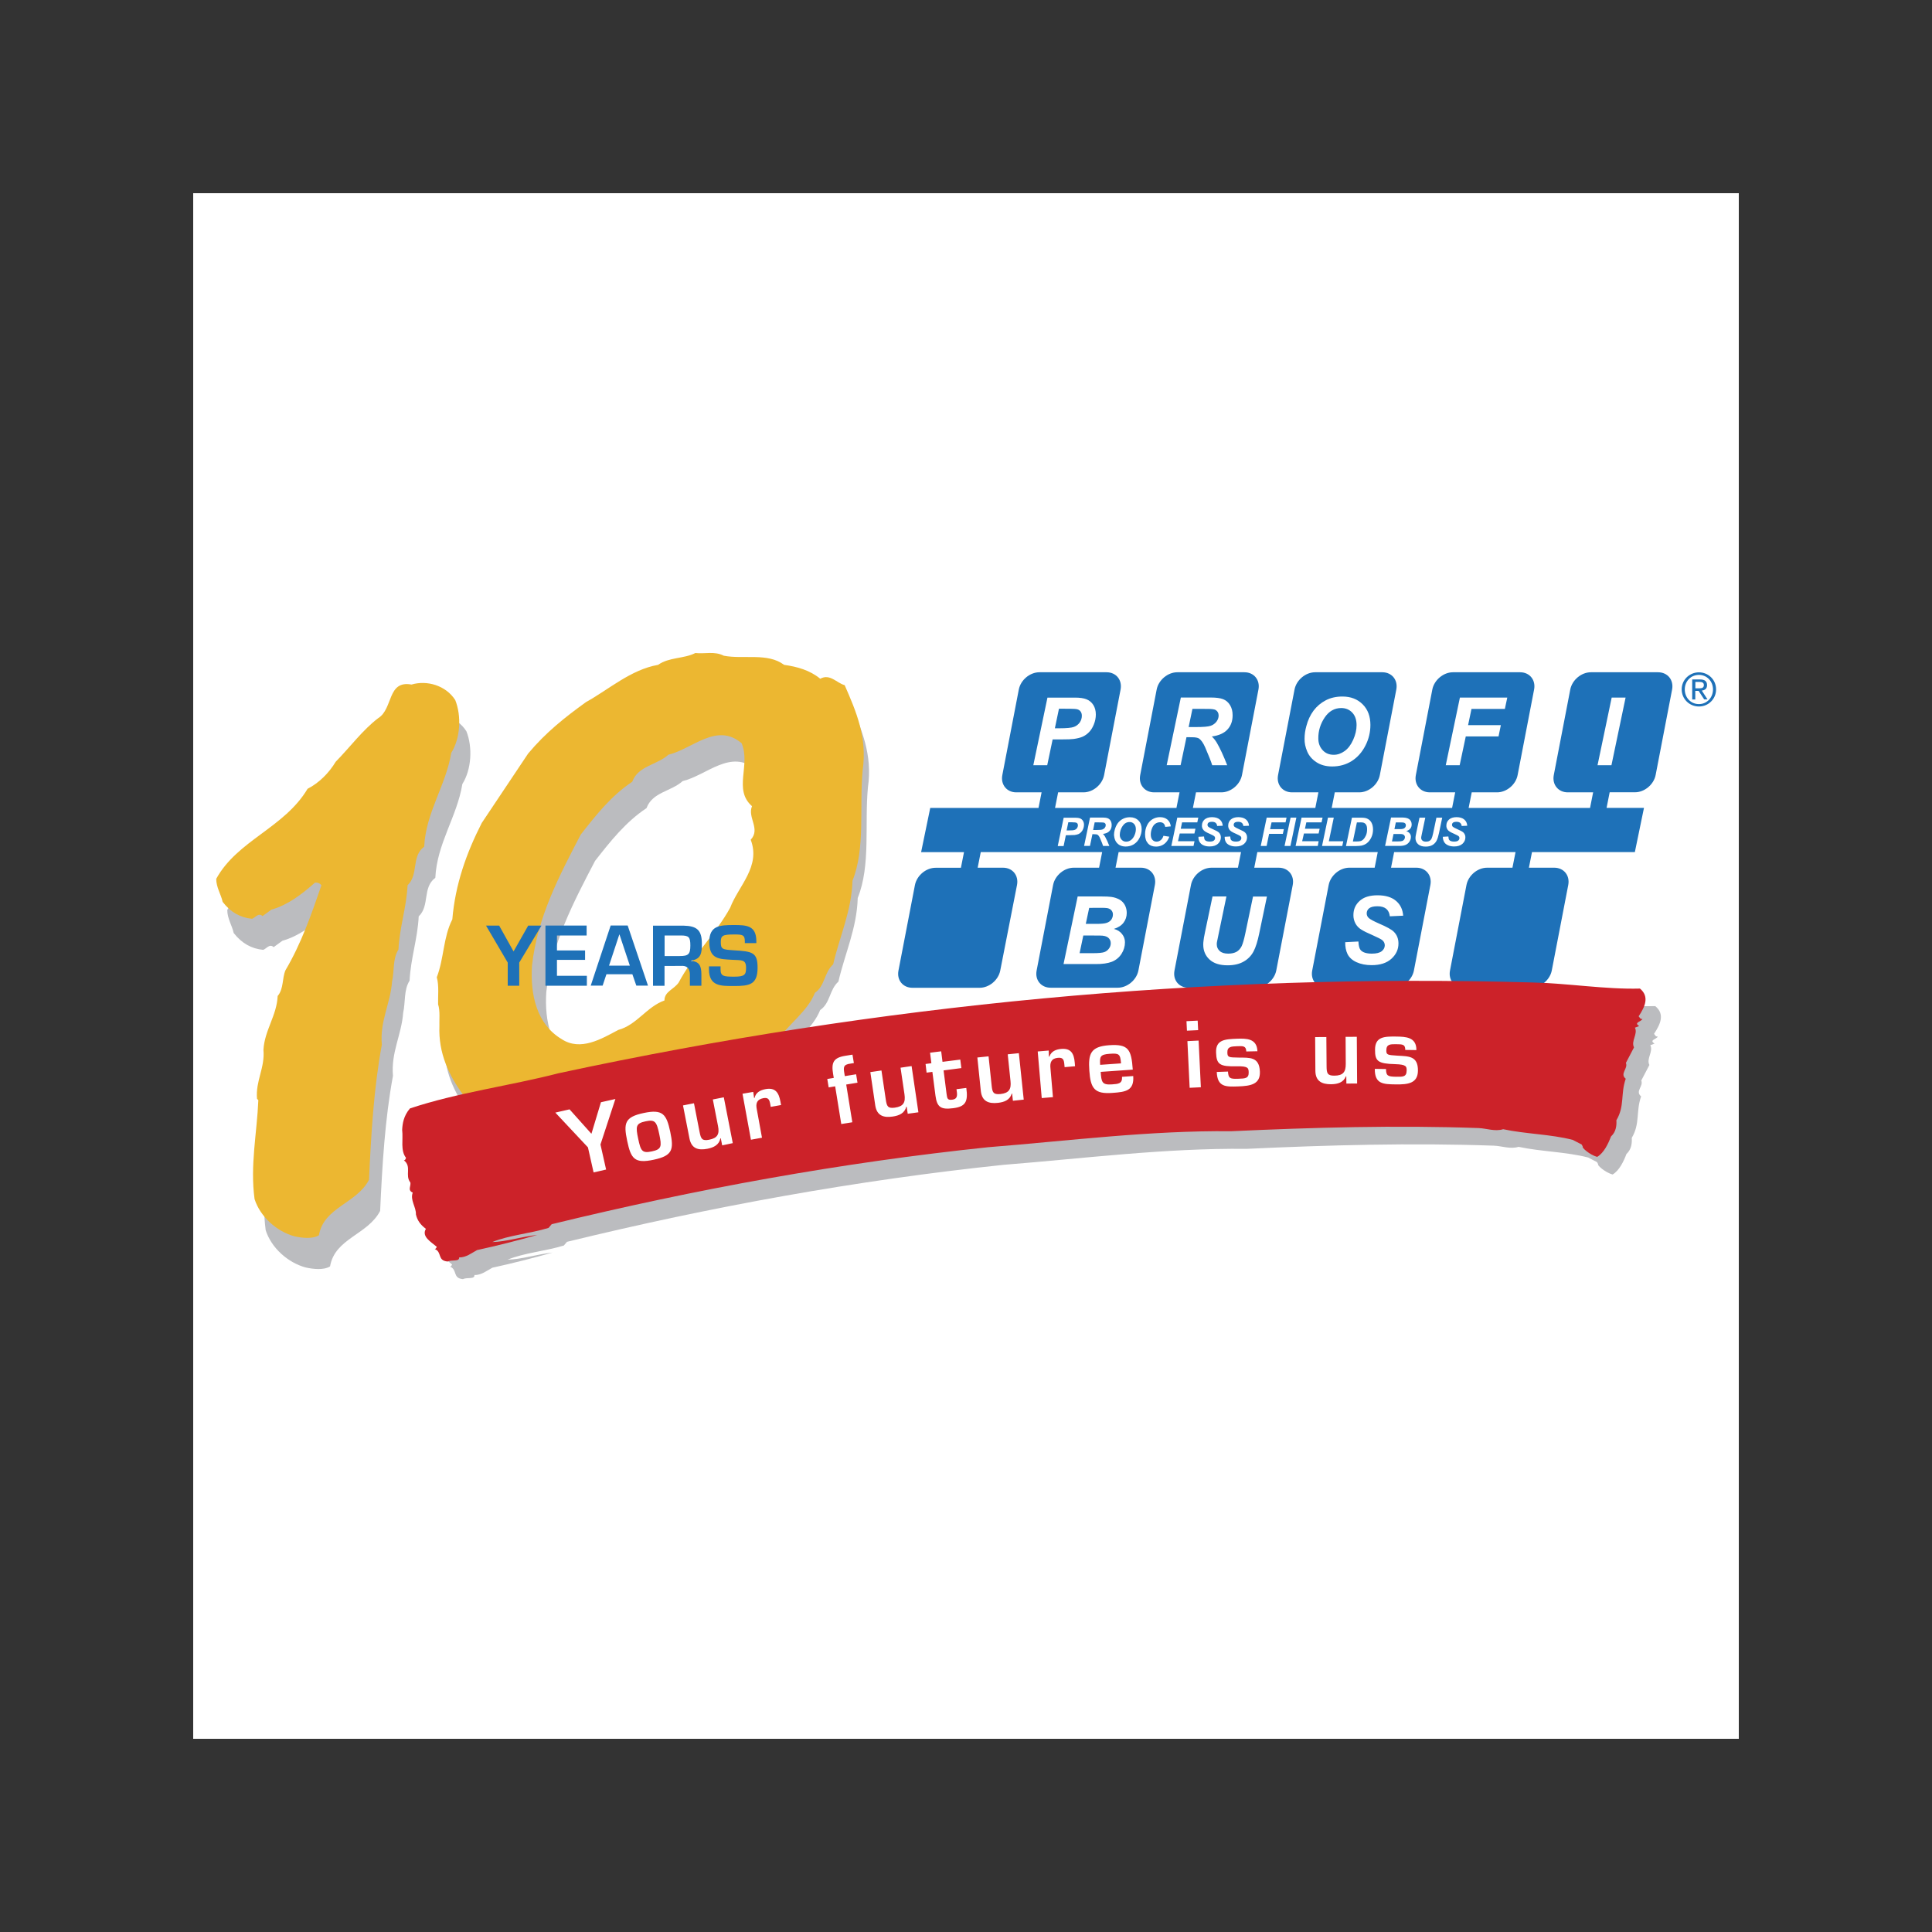 <?xml version="1.0" encoding="utf-8"?>
<!-- Generator: Adobe Illustrator 19.0.0, SVG Export Plug-In . SVG Version: 6.00 Build 0)  -->
<svg version="1.1" id="图层_1" xmlns="http://www.w3.org/2000/svg" xmlns:xlink="http://www.w3.org/1999/xlink" x="0px" y="0px"
	 width="2500px" height="2500px" viewBox="1100 -1100 2500 2500" style="enable-background:new 1100 -1100 2500 2500;"
	 xml:space="preserve">
<rect x="1100" y="-1100" width="2500" height="2500" fill="#333333" stroke="none"/>
<style type="text/css">
	.st0{fill:#FFFFFF;}
	.st1{fill:#1E71B8;}
	.st2{fill:#BBBCBF;}
	.st3{fill:#ECB731;}
	.st4{fill:#CC2229;}
</style>
<g>
	<path class="st0" d="M1350-850h2000v2000H1350V-850z"/>
	<path class="st1" d="M3245.5-230.1h-86.9c-12.4,0-24.3,10-26.7,22.4l-21.3,110.6c-2.4,12.3,5.7,22.4,18.1,22.4h32.8l-4,20.2h-157.1
		l4-20.2h32.8c12.3,0,24.3-10,26.6-22.4l21.3-110.6c2.4-12.3-5.7-22.4-18.1-22.4h-86.9c-12.3,0-24.3,10-26.7,22.4l-21.3,110.6
		c-2.4,12.3,5.7,22.4,18.1,22.4h32.8l-4,20.2h-155.8l4-20.2h31.6c12.4,0,24.3-10,26.7-22.4l21.3-110.6c2.4-12.3-5.7-22.4-18.1-22.4
		h-86.9c-12.4,0-24.3,10-26.7,22.4l-21.3,110.6c-2.4,12.3,5.7,22.4,18.1,22.4h34.1l-4,20.2h-158.4l4-20.2h32.8
		c12.3,0,24.3-10,26.7-22.4l21.3-110.6c2.4-12.3-5.7-22.4-18.1-22.4h-86.9c-12.3,0-24.3,10-26.7,22.4l-21.3,110.6
		c-2.4,12.3,5.7,22.4,18.1,22.4h32.8l-4,20.2h-157.1l4-20.2h32.8c12.4,0,24.3-10,26.7-22.4l21.3-110.6c2.4-12.3-5.7-22.4-18.1-22.4
		h-86.9c-12.4,0-24.3,10-26.7,22.4l-21.3,110.6c-2.4,12.3,5.7,22.4,18,22.4h32.8l-4,20.2h-140.1l-11.8,57.2h55.5l-4,20.2h-32.8
		c-12.3,0-24.3,10-26.7,22.4l-21.3,110.6c-2.4,12.3,5.7,22.3,18.1,22.3h86.9c12.4,0,24.3-10,26.7-22.3L2416,45.2
		c2.4-12.3-5.7-22.4-18.1-22.4h-32.8l4-20.2h157.1l-4,20.2h-32.8c-12.3,0-24.3,10-26.7,22.4l-21.3,110.6
		c-2.4,12.3,5.7,22.3,18.1,22.3h86.9c12.3,0,24.3-10,26.7-22.3l21.3-110.6c2.4-12.3-5.7-22.4-18.1-22.4h-32.8l4-20.2h158.4l-4,20.2
		h-34.1c-12.4,0-24.3,10-26.7,22.4l-21.3,110.6c-2.4,12.3,5.7,22.3,18.1,22.3h86.9c12.3,0,24.3-10,26.7-22.3l21.3-110.6
		c2.4-12.3-5.7-22.4-18.1-22.4H2723l4-20.2h155.8l-4,20.2H2846c-12.3,0-24.3,10-26.7,22.4L2798,155.8c-2.4,12.3,5.7,22.3,18.1,22.3
		h86.9c12.3,0,24.3-10,26.6-22.3l21.3-110.6c2.4-12.3-5.7-22.4-18.1-22.4H2900l4-20.2h157.1l-4,20.2h-32.8
		c-12.4,0-24.3,10-26.7,22.4l-21.3,110.6c-2.4,12.3,5.7,22.3,18.1,22.3h86.9c12.3,0,24.3-10,26.7-22.3l21.3-110.6
		c2.4-12.3-5.7-22.4-18.1-22.4h-32.8l4-20.2h133.1l11.8-57.2h-48.4l4-20.2h32.8c12.3,0,24.3-10,26.7-22.4l21.3-110.6
		C3266-220.1,3257.9-230.1,3245.5-230.1L3245.5-230.1z"/>
	<path class="st0" d="M2487.9-35.9c2.4,0,4,0.1,4.7,0.4c0.7,0.3,1.3,0.7,1.6,1.2c0.4,0.6,0.6,1.4,0.6,2.2c0,2.7-1.7,5.2-4.3,6
		c-1.3,0.5-4,0.7-8,0.7h-2.3l2.2-10.6H2487.9z M2483.9-19.3c3.2,0,5.5-0.1,6.7-0.2c2-0.3,3.7-0.7,4.9-1.2c1.2-0.5,2.3-1.3,3.4-2.4
		c1.2-1.2,2.1-2.6,2.7-4.2c0.7-1.7,1.1-3.6,1.1-5.4c0-1.8-0.4-3.6-1.4-5.2c-0.9-1.4-2.1-2.5-3.7-3.1c-1.5-0.6-3.7-0.9-6.3-0.9h-14.9
		l-7.7,36.7h7.6l2.9-14L2483.9-19.3L2483.9-19.3z M2524.9-35.8c2.2,0,3.7,0.2,4.3,0.6c1.1,0.6,1.7,1.8,1.6,3c0,1.2-0.4,2.3-1.1,3.2
		c-0.8,1.1-1.9,1.9-3.1,2.3c-1.3,0.5-4,0.7-8.1,0.7h-4l2-9.9L2524.9-35.8L2524.9-35.8z M2516.5-20.5c1.8,0,3,0.2,3.8,0.7
		c1.2,0.8,2.3,2.4,3.3,4.8c1.9,4.4,3.2,7.6,3.8,9.7h8.1c-1.6-4.2-3.5-8.3-5.6-12.2c-0.7-1.3-1.7-2.4-2.7-3.4
		c3.8-0.5,6.6-1.7,8.5-3.8c1.9-2,2.8-4.6,2.8-7.7c0-2.2-0.5-4-1.4-5.6c-0.9-1.5-2.2-2.6-3.8-3.2c-1.6-0.6-3.7-0.9-6.5-0.9h-16.3
		l-7.7,36.7h7.6l3.2-15.2L2516.5-20.5L2516.5-20.5L2516.5-20.5z M2552.6-31.1c2.3-3.4,5.3-5.2,9-5.2c2.2-0.1,4.4,0.8,5.9,2.5
		c1.5,1.6,2.3,3.9,2.3,6.8c0,2.6-0.6,5.2-1.8,8c-1.2,2.7-2.8,4.8-4.7,6.1c-1.7,1.3-3.8,2-5.9,2c-2.3,0.1-4.5-0.8-6.1-2.6
		c-1.5-1.7-2.4-4-2.3-6.3C2549.1-23.9,2550.3-27.7,2552.6-31.1L2552.6-31.1z M2543.1-12.7c1,2.3,2.6,4.2,4.9,5.8
		c2.3,1.5,5.2,2.3,8.6,2.3c3.9,0,7.5-1,10.6-2.9c3.1-2,5.6-4.7,7.4-8.4s2.7-7.4,2.7-11.2c0-4.7-1.4-8.4-4.2-11.2
		c-2.8-2.8-6.5-4.2-11-4.2c-3.4,0-6.4,0.7-9.1,2.1c-2.7,1.4-4.8,3.2-6.6,5.6c-1.7,2.4-3,5.2-3.9,8.4c-0.6,2.2-1,4.5-1,6.9
		C2541.7-17.3,2542.1-15,2543.1-12.7L2543.1-12.7z M2605.5-18.5l7.6,1.2c-1.5,4.1-3.7,7.3-6.7,9.5c-3,2.2-6.7,3.3-10.4,3.3
		c-4.5,0-8-1.3-10.5-4.1s-3.8-6.6-3.8-11.8c0-4.2,0.8-8,2.5-11.5c3-6.6,9.6-10.8,16.9-10.7c4,0,7.2,1.1,9.6,3.2s3.9,5,4.3,8.7
		l-7.2,0.7c-0.4-2.1-1.2-3.7-2.3-4.6c-1.3-1-2.9-1.5-4.6-1.4c-2.1,0-4.2,0.7-5.9,1.9c-1.8,1.3-3.3,3.2-4.3,5.9
		c-1.1,2.7-1.6,5.4-1.6,8.1c0,2.9,0.7,5.2,2.1,6.8c1.4,1.6,3.2,2.4,5.3,2.4c2,0,3.7-0.6,5.4-1.9S2604.7-16,2605.5-18.5L2605.5-18.5z
		 M2644.4-5.3h-28.7l7.7-36.7h27.2l-1.3,6.1h-19.7l-1.7,8.3h19l-1.3,6.1h-19l-2.3,10h21.4L2644.4-5.3L2644.4-5.3z M2650.8-17.2
		l7.2-0.4c0.1,2.3,0.5,3.8,1.2,4.6c1.1,1.3,3.1,2,6.1,2c2.5,0,4.3-0.4,5.4-1.3c1-0.8,1.6-1.9,1.6-3.2c0-1.1-0.5-2.1-1.4-2.7
		c-0.6-0.5-2.4-1.4-5.2-2.7c-2.9-1.2-4.9-2.3-6.2-3.1c-1.3-0.8-2.3-1.9-3.1-3.2c-0.8-1.4-1.2-3-1.1-4.6c0-3.1,1.1-5.6,3.3-7.7
		c2.3-2,5.5-3.1,9.7-3.1c4.3,0,7.6,1,10,3c2.4,2,3.7,4.7,3.9,8.1l-7.2,0.3c-0.1-1.5-0.8-3-1.9-4c-1.1-0.9-2.7-1.4-4.8-1.4
		c-2.1,0-3.6,0.4-4.5,1.1c-0.9,0.7-1.3,1.7-1.3,2.8c0,1.1,0.4,1.9,1.2,2.6c0.8,0.7,2.6,1.7,5.4,2.9c4.2,1.8,6.9,3.3,8.1,4.4
		c1.7,1.7,2.6,3.8,2.6,6.4c0,3.2-1.3,6-3.8,8.3c-2.6,2.3-6.1,3.4-10.7,3.4c-3.2,0-5.9-0.5-8.2-1.6c-2.1-0.9-3.8-2.4-4.9-4.4
		C2651.1-12.7,2650.7-14.9,2650.8-17.2L2650.8-17.2z M2684.7-17.2l7.2-0.4c0.1,2.3,0.5,3.8,1.2,4.6c1.1,1.3,3.1,2,6.1,2
		c2.5,0,4.3-0.4,5.4-1.3c1-0.7,1.7-1.9,1.7-3.2c0-1.1-0.5-2.1-1.4-2.7c-0.6-0.5-2.4-1.4-5.2-2.7c-2.9-1.2-4.9-2.3-6.2-3.1
		c-1.3-0.8-2.4-1.9-3.1-3.2c-0.8-1.4-1.2-3-1.1-4.6c0-3.1,1.1-5.6,3.3-7.7c2.3-2,5.5-3.1,9.7-3.1c4.3,0,7.6,1,10,3
		c2.4,2,3.7,4.7,3.9,8.1l-7.3,0.3c-0.1-1.5-0.8-3-1.9-4c-1.1-0.9-2.7-1.4-4.8-1.4c-2.1,0-3.6,0.4-4.5,1.1c-0.9,0.7-1.3,1.7-1.3,2.8
		c0,1.1,0.4,1.9,1.2,2.6c0.8,0.7,2.6,1.7,5.4,2.9c4.2,1.8,6.9,3.3,8.1,4.4c1.7,1.7,2.6,3.8,2.6,6.4c0,3.2-1.3,6-3.8,8.3
		c-2.6,2.3-6.1,3.4-10.7,3.4c-3.2,0-5.9-0.5-8.2-1.6s-4-2.5-4.9-4.4C2685.1-12.5,2684.7-14.7,2684.7-17.2L2684.7-17.2z M2739-5.3
		h-7.6l7.7-36.7h25.7l-1.3,6.1h-18.1l-1.9,8.8h17.8l-1.3,6.1h-17.8L2739-5.3L2739-5.3z M2769.8-5.3h-7.6L2770-42h7.5L2769.8-5.3
		L2769.8-5.3z M2805.2-5.3h-28.7l7.7-36.7h27.2l-1.3,6.1h-19.7l-1.8,8.3h19l-1.3,6.1h-19l-2.3,10h21.3L2805.2-5.3L2805.2-5.3z
		 M2836.9-5.3h-26.2l7.7-36.7h7.5l-6.4,30.6h18.7L2836.9-5.3z M2860-35.9c2.2,0,3.8,0.2,4.6,0.5c1.3,0.5,2.4,1.4,3.1,2.6
		c0.9,1.3,1.3,3.3,1.3,5.9c0,3.1-0.5,5.7-1.5,8c-0.9,2-2.1,3.9-3.7,5.4c-1,0.9-2.1,1.6-3.4,1.9c-1.2,0.3-3.2,0.5-6,0.5h-3.8
		l5.2-24.7H2860L2860-35.9z M2861.9-5.8c2.8-0.7,5-1.7,6.8-3.1c2.3-1.8,4.2-4.2,5.7-7.3c1.5-3.1,2.3-6.6,2.3-10.5
		c0-1.8-0.2-3.5-0.6-5.1c-0.3-1.4-0.9-2.8-1.6-4.1c-0.7-1.2-1.6-2.2-2.5-3s-2.1-1.5-3.3-2c-1.3-0.5-2.7-0.8-4.1-0.9
		c-1.8-0.1-3.5-0.2-5.3-0.1h-9.9l-7.7,36.7h12.9C2857.9-5.3,2860.3-5.5,2861.9-5.8z M2912.1-35.8c2.1,0,3.4,0.1,4,0.2
		c1,0.2,1.8,0.6,2.3,1.2c0.5,0.6,0.8,1.4,0.8,2.3c0,2.1-1.4,3.9-3.4,4.5c-1.1,0.4-3,0.5-5.6,0.5h-5.8l1.8-8.7L2912.1-35.8
		L2912.1-35.8L2912.1-35.8z M2918.6-6.6c2.2-0.9,3.9-2.3,5.2-4.3c1.3-2,1.9-4.1,1.9-6.3c0-1.6-0.5-3.2-1.6-4.5
		c-1.1-1.4-2.7-2.3-4.4-2.8c2.4-0.8,4.1-1.9,5.3-3.4s1.7-3.3,1.7-5.3c0-1.5-0.3-2.9-1-4.2c-0.7-1.3-1.6-2.3-2.9-3
		c-1.3-0.8-2.8-1.2-4.6-1.5c-1.9-0.2-3.8-0.3-5.7-0.2H2900l-7.7,36.7h17.3C2913.4-5.3,2916.4-5.7,2918.6-6.6L2918.6-6.6z
		 M2912.1-20.8c2.1,0,3.6,0.4,4.5,1.2c0.9,0.7,1.4,1.9,1.4,3c-0.1,2.2-1.4,4-3.4,4.8c-1,0.4-3.1,0.6-6.1,0.6h-7.3l2-9.6L2912.1-20.8
		L2912.1-20.8z M2932.7-22.6l4.1-19.3h7.5l-4.2,19.9l-1,4.9c-0.1,0.4-0.1,0.8-0.1,1.2c0,1.5,0.5,2.6,1.6,3.6c1,0.9,2.6,1.4,4.6,1.4
		c1.8,0,3.3-0.3,4.5-1c1.2-0.7,2.2-1.8,2.8-3.1c0.6-1.3,1.3-3.7,2-6.9l4.2-20h7.5l-4.2,20.1c-0.9,4.2-1.9,7.4-3.1,9.7
		c-1.2,2.3-3,4.2-5.2,5.5c-2.4,1.4-5.3,2.1-8.9,2.1c-4.3,0-7.5-1-9.8-3.1s-3.4-4.8-3.4-8.1c0-0.7,0.1-1.4,0.2-2.2
		C2931.9-18.6,2932.2-20.1,2932.7-22.6L2932.7-22.6z M2967-17.2l7.2-0.4c0.1,2.3,0.5,3.8,1.2,4.6c1.1,1.3,3.1,2,6.1,2
		c2.5,0,4.3-0.4,5.4-1.3c1-0.8,1.6-1.9,1.6-3.2c0-1.1-0.5-2.1-1.3-2.7c-0.6-0.5-2.4-1.4-5.2-2.7c-2.8-1.2-4.9-2.3-6.2-3.1
		c-1.3-0.8-2.4-1.9-3.1-3.2c-0.8-1.4-1.2-3-1.1-4.6c0-3.1,1.1-5.6,3.4-7.7c2.2-2,5.5-3.1,9.7-3.1c4.3,0,7.6,1,10,3
		c2.4,2,3.7,4.7,3.9,8.1l-7.2,0.3c-0.1-1.5-0.8-3-1.9-4c-1.1-0.9-2.7-1.4-4.8-1.4c-2.1,0-3.6,0.4-4.5,1.1c-0.9,0.7-1.3,1.7-1.3,2.8
		c0,1,0.4,2,1.2,2.6c0.8,0.7,2.6,1.7,5.4,2.9c4.2,1.8,6.9,3.3,8.1,4.4c1.7,1.7,2.7,4,2.6,6.4c0,3.2-1.3,6-3.8,8.3
		c-2.6,2.3-6.1,3.4-10.7,3.4c-3.2,0-5.9-0.5-8.2-1.6s-3.9-2.5-4.9-4.4S2967-14.7,2967-17.2L2967-17.2z M2483.3-182.9
		c5.9,0,9.6,0.3,11.3,0.9c1.7,0.6,3,1.6,3.9,3c0.9,1.4,1.4,3.1,1.4,5.2c0,3.1-0.9,6-2.7,8.7c-1.9,2.6-4.5,4.6-7.5,5.7
		c-3.2,1.2-9.5,1.8-19.1,1.8h-5.6l5.3-25.3L2483.3-182.9L2483.3-182.9z M2473.6-143.2c7.8,0,13.1-0.2,15.9-0.6
		c4.8-0.7,8.7-1.7,11.6-3c3-1.4,5.7-3.3,8-5.7c2.5-2.5,4.6-5.8,6.3-10c1.7-4.2,2.6-8.5,2.6-12.9c0-4.8-1.1-8.9-3.2-12.3
		c-2.1-3.4-5.1-5.9-8.8-7.4c-3.7-1.5-8.7-2.2-15-2.2h-35.6l-18.3,87.5h18l7-33.4L2473.6-143.2L2473.6-143.2z M2662.7-182.7
		c5.3,0,8.7,0.5,10.3,1.4c2.6,1.6,3.9,4,3.9,7.2c0,2.7-0.9,5.3-2.7,7.8c-1.9,2.5-4.5,4.4-7.4,5.4c-3.2,1.2-9.6,1.7-19.2,1.7h-9.5
		l4.9-23.5L2662.7-182.7L2662.7-182.7L2662.7-182.7z M2642.6-146c4.3,0,7.3,0.6,9,1.7c2.8,2,5.4,5.7,7.9,11.4
		c4.5,10.5,7.6,18.2,9.1,23.1h19.4c-4.9-12.5-9.4-22.2-13.4-29c-1.8-3-3.9-5.8-6.5-8.2c9-1.2,15.8-4.2,20.2-9
		c4.5-4.8,6.7-11,6.7-18.4c0-5.2-1.1-9.6-3.4-13.3c-2.3-3.7-5.3-6.2-9-7.6c-3.7-1.4-8.9-2.1-15.6-2.1H2628l-18.3,87.5h18l7.6-36.2
		L2642.6-146L2642.6-146L2642.6-146z M2814.1-171.5c5.5-8.2,12.7-12.3,21.5-12.3c5.7,0,10.5,2,14.2,5.9c3.7,3.9,5.6,9.3,5.6,16.2
		c0,6.2-1.5,12.5-4.4,19c-2.9,6.5-6.6,11.4-11.1,14.6c-4.5,3.2-9.1,4.8-14,4.8c-6,0-10.8-2-14.5-6.1c-3.7-4.1-5.5-9.1-5.5-15.1
		C2805.8-154.3,2808.6-163.3,2814.1-171.5L2814.1-171.5z M2791.5-127.6c2.3,5.5,6.2,10.1,11.8,13.8c5.6,3.7,12.4,5.6,20.5,5.6
		c9.4,0,17.8-2.3,25.3-7c7.4-4.7,13.3-11.3,17.7-19.9c4.3-8.3,6.5-17.5,6.5-26.8c0-11.1-3.3-20-10-26.7
		c-6.7-6.7-15.4-10.1-26.2-10.1c-8.1,0-15.3,1.6-21.6,4.9c-6.3,3.3-11.6,7.8-15.8,13.4c-4.2,5.7-7.3,12.3-9.3,20
		c-1.5,5.3-2.3,10.8-2.3,16.4C2788-138.5,2789.2-133,2791.5-127.6L2791.5-127.6z M2988.8-109.8h-18l18.3-87.5h61.3l-3.1,14.6h-43.2
		l-4.4,21h42.4l-3,14.6h-42.4L2988.8-109.8L2988.8-109.8z M3185.2-109.8h-18l18.3-87.5h18L3185.2-109.8z M2523.3,74.7
		c5,0,8.2,0.1,9.5,0.4c2.4,0.5,4.2,1.4,5.4,2.9c1.3,1.5,2,3.5,1.9,5.5c0,2.3-0.7,4.4-2,6.4c-1.4,2-3.4,3.4-6.1,4.3
		c-2.7,0.9-7.1,1.3-13.3,1.3h-13.7l4.4-20.7L2523.3,74.7L2523.3,74.7z M2538.8,144.5c5.2-2.1,9.4-5.5,12.4-10.2
		c3-4.7,4.5-9.7,4.5-15c0-4-1.3-7.6-3.8-10.7c-2.5-3.2-6-5.4-10.5-6.6c5.7-1.8,9.8-4.5,12.5-8.1c2.7-3.6,4.1-7.8,4.1-12.6
		c0-3.6-0.8-6.9-2.3-9.9c-1.6-3-3.8-5.4-6.8-7.2c-3.4-1.9-7.1-3.1-10.9-3.6c-2.6-0.4-7.1-0.6-13.6-0.6h-29.9l-18.3,87.5h41.3
		C2526.4,147.6,2533.6,146.5,2538.8,144.5L2538.8,144.5z M2523.3,110.6c5,0,8.6,0.9,10.8,2.8c2.1,1.8,3.3,4.4,3.2,7.2
		c0,2.4-0.7,4.7-2.3,6.8c-1.5,2.1-3.5,3.7-6,4.6c-2.5,0.9-7.4,1.4-14.7,1.4H2497l4.8-22.9L2523.3,110.6L2523.3,110.6L2523.3,110.6z
		 M2659.3,106.1l9.7-46.1h18l-9.9,47.5l-2.4,11.7c-0.2,0.9-0.2,1.9-0.2,2.8c0,3.5,1.3,6.3,3.8,8.6c2.5,2.3,6.2,3.4,11,3.4
		c4.3,0,7.9-0.8,10.8-2.4c2.8-1.6,5-4.1,6.6-7.3c1.5-3.2,3.1-8.7,4.7-16.4l10-47.8h18l-10,47.9c-2.1,10.1-4.5,17.8-7.3,23.1
		c-2.8,5.4-7.2,10-12.5,13c-5.6,3.3-12.6,5-21.1,5c-10.2,0-18-2.5-23.4-7.5c-5.4-5-8.1-11.4-8.1-19.3c0-1.6,0.1-3.4,0.4-5.3
		C2657.4,115.7,2658.1,112.1,2659.3,106.1L2659.3,106.1z M2840.7,119.2l17.1-0.9c0.2,5.4,1.2,9.1,2.8,11c2.6,3.1,7.5,4.7,14.6,4.7
		c5.9,0,10.2-1.1,12.8-3.2c2.6-2.1,3.9-4.7,3.9-7.6c0-2.6-1.2-5-3.2-6.6c-1.5-1.3-5.7-3.4-12.4-6.4c-6.8-2.9-11.8-5.4-14.9-7.4
		c-3.1-1.9-5.6-4.5-7.4-7.7c-1.8-3.4-2.8-7.2-2.7-11c0-7.4,2.7-13.5,8-18.3c5.3-4.9,13.1-7.3,23.2-7.3c10.3,0,18.2,2.4,23.9,7.2
		s8.7,11.2,9.3,19.2l-17.3,0.8c-0.4-4.2-2-7.4-4.5-9.6c-2.6-2.2-6.4-3.4-11.5-3.4c-5,0-8.5,0.9-10.7,2.6c-2.1,1.6-3.2,4-3.2,6.6
		c0,2.5,1,4.6,2.9,6.2c2,1.7,6.3,4,12.9,6.9c10.1,4.3,16.5,7.9,19.2,10.6c4.1,4,6.1,9.1,6.1,15.3c0,7.7-3.1,14.3-9.2,19.8
		c-6.1,5.5-14.6,8.2-25.5,8.2c-7.5,0-14-1.3-19.5-3.8s-9.4-6-11.7-10.5C2841.6,130.2,2840.6,125.1,2840.7,119.2L2840.7,119.2z"/>
	<path class="st1" d="M3298.4-230c12.1,0,22.2,9.5,22.2,22c0.1,12.2-9.7,22.1-21.9,22.2c-0.1,0-0.2,0-0.3,0
		c-12.1,0-22.3-9.5-22.3-22.2C3276.1-220.4,3286.3-230,3298.4-230L3298.4-230z M3298.4-188.9c10.2,0,18.2-8.2,18.2-19
		c0-10.6-7.9-18.8-18.2-18.8c-10.4,0-18.3,8.2-18.3,18.8C3280.1-197.1,3288-188.9,3298.4-188.9z M3289.8-220.8h10
		c6.2,0,9.1,2.4,9.1,7.4c0,4.7-3,6.6-6.8,7l7.4,11.4h-4.3L3298-206h-4.3v11.1h-4V-220.8L3289.8-220.8z M3293.8-209.3h4.2
		c3.6,0,6.8-0.2,6.8-4.3c0-3.4-3-4-5.7-4h-5.3L3293.8-209.3L3293.8-209.3L3293.8-209.3z"/>
	<path class="st2" d="M1703.5-153.8c8.3,20.8,6.6,49.6-5.2,68.3c-6.9,42.3-32.9,77-35,121.4c-17,12.5-6.9,36.1-21.5,49.9
		c-1.4,28.8-10.4,54.5-11.8,83.2c-7.6,11.8-5.2,27.7-8.3,41.6c-2.1,28.4-15.9,51.3-13.2,81.5c-10.4,56.2-13.9,115.8-16.6,174.8
		c-15.9,30.9-58.6,35.4-64.8,71.8c-8.3,5.2-22.2,3.5-31.6,1.4c-22.9-6.2-44.4-25.3-51.7-48.2c-5.9-43.7,3.1-85.3,4.9-128l-1.7-1.7
		c-2.1-23.2,10.4-39.9,8.3-63.5c1.4-25.3,17.3-44.4,18.4-69.7c8-9.4,5.6-22.9,10.1-33.3c20.5-34.7,33.6-72.5,46.5-109.9
		c-2.1-2.8-4.8-3.8-8.3-3.5c-17.3,15.3-35.4,29.1-56.5,35l-11.4,8.3c-5.2-4.9-9.4,2.1-13.5,3.5c-14.9-1.4-27.7-8.3-38.2-21.8
		c-2.1-9.7-8.3-18.7-8.3-29.8c27.4-49.9,88.1-65.9,118.2-116.5c14.9-7.6,27.7-20.5,36.4-35c18.4-18.7,35-41.3,55.1-56.5
		c19.4-12.1,11.4-49.2,43-43.4C1666.7-179.8,1691.3-172.9,1703.5-153.8L1703.5-153.8z M2199.8-191c-10.4-2.8-19.1-15.3-31.6-8.3
		c-13.5-11.1-29.8-15.6-46.8-18c-21.2-16-52.4-6.9-78-11.8c-12.1-6.2-24.6-2.1-36.8-3.5c-14.9,7.6-34,5.2-48.2,15.3
		c-35.4,6.2-63.8,31.9-93.3,48.2c-27.4,19.8-52,39.2-74.9,66.6c-20.1,29.8-39.9,60-60,89.8C1710.5,26,1696,66.6,1692.1,112
		c-11.8,22.9-10.7,50.6-20.1,74.9c3.1,10.7,1.4,25.3,1.7,35c2.8,8.3,1.4,20.8,1.7,28.1c-1.4,35,12.1,63.8,31.6,90.2
		c5.9,20.8,28.4,33.6,39.9,51.3c48.9,38.2,116.9,38.8,180,31.9v-3.5c17.7-0.7,35.7-9,44.7-24.9c-14.9-12.5,5.9-18.4,11.8-28.5
		c45.4-27.4,95.7-54.4,129.7-98.1c14.2-21.2,38.5-37.1,48.2-61.4c13.2-9,11.8-26.3,23.6-36.8c8.3-36.1,23.9-69,25-108.2
		c17-42.3,8.7-95.4,13.2-143.2C2229.3-123.4,2214.7-157.1,2199.8-191L2199.8-191z M2063.2,108.6c-18.7,34-48.5,62.4-66.6,96.8
		c-6.2,9-18.4,11.4-18.4,23.2c-23.2,8.3-35.7,31.6-59.7,38.2c-21.5,11.4-48.9,28.1-73.5,11.8c-31.9-19.1-40.6-56.9-38.1-95
		c6.9-62.4,35-115.8,63.1-169.6c19.8-25.3,39.5-50.3,66.6-68.3c7.6-20.8,31.9-21.5,46.8-35c30.9-7.3,62.4-42.3,94.7-14.9
		c12.1,28.4-11.1,60,13.5,81.5c-6.2,14.6,11.4,29.5-1.7,43.4C2103.1,55.2,2073.9,80.1,2063.2,108.6L2063.2,108.6z"/>
	<path class="st3" d="M1689.1-194.1c8.3,20.8,6.6,49.6-5.2,68.3c-6.9,42.3-32.9,77-35,121.4c-17,12.5-6.9,36.1-21.5,49.9
		c-1.4,28.8-10.4,54.4-11.8,83.2c-7.6,11.8-5.2,27.7-8.3,41.6c-2.1,28.4-16,51.3-13.2,81.5c-10.4,56.2-13.9,115.8-16.6,174.8
		c-15.9,30.9-58.6,35.4-64.8,71.8c-8.3,5.2-22.2,3.5-31.6,1.4c-22.9-6.2-44.4-25.3-51.7-48.2c-5.9-43.7,3.1-85.3,4.9-128l-1.7-1.7
		c-2.1-23.2,10.4-39.9,8.3-63.4c1.4-25.3,17.3-44.4,18.4-69.7c8-9.4,5.6-22.9,10.1-33.3c20.5-34.7,33.6-72.5,46.5-109.9
		c-2.1-2.8-4.9-3.8-8.3-3.5c-17.3,15.3-35.4,29.1-56.5,35l-11.4,8.3c-5.2-4.9-9.4,2.1-13.5,3.5c-14.9-1.4-27.7-8.3-38.1-21.9
		c-2.1-9.7-8.3-18.7-8.3-29.8c27.4-49.9,88.1-65.9,118.2-116.5c14.9-7.6,27.7-20.5,36.4-35c18.4-18.7,35-41.3,55.1-56.5
		c19.4-12.1,11.4-49.2,43-43.4C1652.3-220.1,1676.9-213.2,1689.1-194.1L1689.1-194.1z M2193-213.4c-10.4-2.8-19.1-15.3-31.6-8.3
		c-13.5-11.1-29.8-15.6-46.8-18c-21.2-16-52.4-6.9-78-11.8c-12.1-6.2-24.6-2.1-36.8-3.5c-14.9,7.6-34,5.2-48.2,15.3
		c-35.4,6.2-63.8,31.9-93.3,48.2c-27.4,19.8-52,39.2-74.9,66.6c-20.1,29.8-39.9,60-60,89.8c-19.8,38.8-34.3,79.4-38.1,124.8
		c-11.8,22.9-10.7,50.6-20.1,74.9c3.1,10.7,1.4,25.3,1.7,35c2.8,8.3,1.4,20.8,1.7,28.1c-1.4,35,12.1,63.8,31.6,90.2
		c5.9,20.8,28.4,33.6,39.9,51.3c48.9,38.1,116.9,38.8,180,31.9v-3.5c17.7-0.7,35.7-9,44.7-25c-14.9-12.5,5.9-18.4,11.8-28.4
		c45.4-27.4,95.7-54.4,129.7-98.1c14.2-21.2,38.5-37.1,48.2-61.4c13.2-9,11.8-26.3,23.6-36.8c8.3-36.1,23.9-69,25-108.2
		c17-42.3,8.7-95.4,13.2-143.2C2222.4-145.7,2207.9-179.4,2193-213.4L2193-213.4z M2044.8,74.7c-18.7,34-48.5,62.4-66.6,96.7
		c-6.2,9-18.4,11.5-18.4,23.2c-23.2,8.3-35.7,31.6-59.7,38.1c-21.5,11.4-48.9,28.1-73.5,11.8c-31.9-19.1-40.6-56.9-38.2-95
		c6.9-62.4,35-115.8,63.1-169.6c19.8-25.3,39.5-50.3,66.6-68.3c7.6-20.8,31.9-21.5,46.8-35c30.9-7.3,62.4-42.3,94.7-14.9
		c12.1,28.4-11.1,60,13.5,81.5c-6.2,14.6,11.4,29.5-1.7,43.4C2084.7,21.3,2055.6,46.3,2044.8,74.7L2044.8,74.7z"/>
	<path class="st2" d="M3240.3,237.8c1.4,1.3,1.6,3.7,4.9,3.5c-1.6,3.5-11.8,4.5-4.2,9.1l-5.5,2.1c4.1,8.1-5.4,17.4-1.2,25.6
		l-10.5,20.1c3.1,7.4-8.3,13.9-0.2,20.5c-6.9,19.5-1.1,35.1-12.1,53.7c0.4,6.3-0.2,14.8-6.9,20.9c-3.3,8.8-9.1,21.4-17.9,26.5
		c-9.8-2.7-20.4-12.3-18.7-13.3l-1.4-2.7l-11.6-6c-28.5-7.4-60.3-7.5-90-13.8c-10.6,3.3-21.6-1.1-31.9-1.5
		c-106.9-3.8-213.7-0.8-320.1,4.1c-105.6-1.1-210,12.4-314.6,20.7c-190,19.9-378,54.1-564.7,99.6l-4.1,4.8
		c-24.2,7.4-51.1,9.4-72.8,18.3c17.7-0.3,38.4-7.1,58.2-9.2c-25.8,7.3-51.7,13.9-77.9,19.6c-6.9,3.7-14.2,9.7-23.2,9.5
		c0.6,5.9-9.6,2.6-14.8,5.3c-13.8-1.2-6.9-12.1-16.7-16.2c1.4-0.2,2-1.5,2.6-2.8c-7.4-6.5-20-13.2-14.1-23.3
		c-7.3-5.5-11.2-11.2-12.9-18.7c0.4-9.5-7.8-18.5-4.1-28.2c-7.1-3.1-2-8.6-3.1-13.2c-7.4-9.4,2.2-20.5-8.4-28.7c2,0,2.2-1.9,2.8-3.2
		c-7.4-9.4-3.5-23.8-5-36.1c0.4-8,1.8-18.2,10.1-27.8c61.4-20.5,128.4-29.1,192.6-45.6c414.8-89.2,834.7-129.5,1259.4-117.4
		c46.4,1,94.7,9.1,139.6,7.9C3254.6,212.3,3248.6,225.3,3240.3,237.8L3240.3,237.8z"/>
	<path class="st4" d="M3220.4,215.1c1.4,1.3,1.6,3.7,4.9,3.5c-1.6,3.5-11.8,4.5-4.2,9.1l-5.5,2.1c4.1,8.1-5.4,17.4-1.2,25.5
		l-10.5,20.1c3.1,7.4-8.3,13.9-0.2,20.5c-6.9,19.5-1.1,35.2-12.1,53.7c0.4,6.3-0.2,14.8-6.9,20.9c-3.4,8.8-9.1,21.4-18,26.5
		c-9.8-2.7-20.4-12.3-18.6-13.3l-1.4-2.7l-11.6-6c-28.5-7.4-60.3-7.5-90-13.8c-10.6,3.3-21.6-1.1-31.8-1.5
		c-107-3.8-213.7-0.8-320.1,4.1c-105.6-1.1-210,12.4-314.6,20.7c-190,19.9-378,54.1-564.7,99.6l-4.1,4.8
		c-24.2,7.4-51.1,9.4-72.8,18.3c17.7-0.3,38.3-7.1,58.2-9.2c-22.4,6.4-51.9,14-77.9,19.6c-6.9,3.7-14.2,9.7-23.2,9.5
		c0.6,5.9-9.6,2.6-14.8,5.3c-13.8-1.2-6.9-12.1-16.7-16.2c1.4-0.2,2-1.5,2.6-2.8c-7.5-6.5-20-13.2-14.1-23.3
		c-7.3-5.5-11.2-11.2-12.9-18.7c0.4-9.5-7.8-18.5-4.1-28.2c-7.1-3-2-8.6-3.1-13.1c-7.4-9.4,2.2-20.5-8.4-28.7c2,0,2.2-1.9,2.8-3.2
		c-7.5-9.4-3.5-23.8-5-36.1c0.4-8,1.8-18.2,10.1-27.8c61.4-20.5,128.5-29.1,192.6-45.6c414.8-89.2,834.7-129.5,1259.4-117.4
		c46.4,1,94.8,9.1,139.6,7.9C3234.6,189.6,3228.7,202.6,3220.4,215.1L3220.4,215.1z"/>
	<path class="st0" d="M1877,381l7.3,32.4l-16.2,3.7l-7.3-32.4l-42.2-45l18.4-4.2l28.1,31.4l0.3-0.1l12.2-40.5l18.7-4.2L1877,381
		L1877,381z M1935.3,351c12.6-2.7,14.4,0.7,17.8,16.7c3.3,15.8,3.1,19.5-9.6,22.2c-12.6,2.7-14.4-0.6-17.7-16.4
		C1922.4,357.5,1922.7,353.7,1935.3,351z M1933,340.2c-24.7,5.2-26.3,13.2-21.4,36.2c4.8,22.9,9.5,29.6,34.2,24.3
		c24.7-5.2,26.3-13.2,21.5-36.1C1962.4,341.7,1957.7,335,1933,340.2L1933,340.2z M2034.5,382.1l-1.8-9.2l-0.5,0.1
		c-1.7,8.5-8.7,11.9-16.8,13.5c-11.9,2.3-20.6-0.2-23.2-13.2l-8.4-42.9l14.2-2.8l7.3,37.4c1.7,8.5,3.1,11.6,12.3,9.8
		c11-2.1,13.6-7.5,11.5-17.8l-6.7-34.3l14.2-2.8l11.6,59.3L2034.5,382.1L2034.5,382.1z M2074.7,312.9l1.1,7.9l0.6-0.1
		c1.6-7.1,7.4-10.1,14.3-11.4c12.6-2.3,17,4.6,19.1,15.8l0.9,4.8l-13.4,2.4l-0.5-3.1c-1.1-6-2.3-9.4-9-8.2
		c-8.5,1.6-10.1,6.9-8.5,14.5l6.7,36.7l-14.3,2.6l-10.9-59.5L2074.7,312.9L2074.7,312.9z M2209.6,301l-14.6,2.4l7.9,48.8l-14.3,2.3
		l-7.9-48.8l-8.4,1.4l-1.8-10.9l8.4-1.4l-0.9-5.2c-2.3-14.3,0.1-20.9,15.8-23.4l9.3-1.5l1.8,10.9l-4.3,0.7c-9.8,1.2-9.2,5.2-8,12.6
		l0.6,3.6l14.6-2.4L2209.6,301z M2274.6,341.2l-1.4-9.2l-0.5,0.1c-2.1,8.5-9.3,11.5-17.5,12.7c-12,1.8-20.5-1.2-22.6-14.2l-6.4-43.3
		l14.4-2.1l5.6,37.7c1.3,8.5,2.5,11.7,11.8,10.4c11.1-1.6,13.9-6.8,12.4-17.2l-5.1-34.5l14.3-2.1l8.8,59.8L2274.6,341.2
		L2274.6,341.2z M2297.7,276.8l7.5-1l-1.7-13.6l14.4-1.8l1.7,13.6l23-2.9l1.4,11l-23,3l3.9,30.7c0.8,5.5,1.1,8,7.2,7.2
		c8.1-1,6.4-7.3,5.6-13.6l12.7-1.6c2.6,18.1-1.3,24.2-16.9,26.2c-15.8,2-21-1-23-16.2l-4-30.8l-7.5,1L2297.7,276.8L2297.7,276.8z
		 M2410.7,324.4l-1-9.3l-0.5,0c-2.5,8.4-9.7,11.1-18,12c-12,1.3-20.5-2-22-15.2l-4.5-43.5l14.5-1.5l4,37.9c0.9,8.6,2,11.8,11.3,10.9
		c11.1-1.2,14.2-6.2,13.1-16.7l-3.6-34.7l14.4-1.5l6.3,60.1L2410.7,324.4L2410.7,324.4z M2457,259.4l0.3,7.9l0.6,0
		c2.3-6.9,8.4-9.4,15.3-10c12.8-1.1,16.5,6.2,17.5,17.6l0.4,4.8l-13.5,1.2l-0.3-3.1c-0.5-6.1-1.4-9.6-8.2-9
		c-8.6,0.7-10.7,5.9-9.8,13.7l3.2,37.2l-14.5,1.2l-5.2-60.3L2457,259.4L2457,259.4z M2523.6,277.9c-0.7-10.7-0.1-13.4,12.4-14.3
		c11.8-0.8,13.7,0,14.6,12.4L2523.6,277.9z M2551.9,293.4c0.6,9-5,9.2-13.1,9.8c-13,0.9-13.6-3.2-14.5-16.2l41.5-2.9
		c-1.8-26.3-5.7-33.3-30.5-31.6c-24.4,1.7-27.2,11.4-25.7,33c1.6,23.3,6.9,30.4,30,28.7c17.2-1.2,28.1-2.9,26.8-21.8L2551.9,293.4z
		 M2653.9,306.9l-14.5,0.7l-2.9-60.4l14.5-0.7L2653.9,306.9z M2650.4,233l-14.5,0.7l-0.6-12.3l14.5-0.7L2650.4,233z M2712.7,260.6
		c-0.3-7.3-4.1-7.1-11.8-6.8c-7.7,0.3-13,0.5-12.7,8.4c0.2,6,1.8,6.1,14.5,6.3c14.3,0.2,26.9-1.3,27.6,18.3
		c0.6,16.4-12.2,18.4-27.6,19c-16.5,0.6-27.5,1-28.2-18.7l14.5-0.5c0.5,8.8,2.7,9.7,13.4,9.3c8.6-0.3,13.7-0.3,13.4-8.5
		c-0.2-5.3-0.6-7.9-15.3-7.6c-22.2,0.5-26.4-2.4-26.9-17.8c-0.6-16.6,11.4-17.3,26.9-17.9c11.8-0.4,26-0.7,26.6,16.2L2712.7,260.6z
		 M2842.2,302.1l-0.1-9.3h-0.5c-3.3,8.1-10.8,10.1-19.1,10.2c-12.1,0.1-20.2-4-20.4-17.2l-0.3-43.8l14.5-0.1l0.3,38.1
		c0.1,8.6,0.9,12,10.2,11.9c11.2-0.1,14.7-4.8,14.6-15.3l-0.2-34.9l14.5-0.1l0.4,60.5L2842.2,302.1L2842.2,302.1z M2918.4,258.6
		c0.1-7.3-3.7-7.3-11.4-7.4c-7.7-0.1-13-0.2-13.1,7.8c-0.1,6,1.5,6.2,14.2,7c14.3,0.9,27,0,26.7,19.6c-0.2,16.4-13.2,17.8-28.5,17.6
		c-16.5-0.2-27.5-0.4-27.3-20.1l14.5,0.2c0.1,8.8,2.2,9.8,12.9,10c8.6,0.1,13.7,0.4,13.8-7.9c0.1-5.3-0.2-8-14.9-8.4
		c-22.2-0.6-26.2-3.7-26-19.1c0.2-16.6,12.2-16.8,27.7-16.6c11.9,0.2,26,0.6,25.8,17.5L2918.4,258.6L2918.4,258.6z"/>
	<path class="st1" d="M1771.9,145.6v29.9H1757v-29.9l-28.1-47.9h17l18.5,33.2h0.3l18.8-33.2h17.2L1771.9,145.6L1771.9,145.6z
		 M1820.7,129.9h36.4v12.2h-36.4v20.6h38.7v12.8h-53.6V97.7h53.3v12.8h-38.4V129.9L1820.7,129.9z M1915,149.5h-26.9l13.3-40.3h0.2
		L1915,149.5z M1918.3,160.7l5.1,14.7h15.1l-26.3-77.8h-22l-25.8,77.8h15.4l4.9-14.7L1918.3,160.7L1918.3,160.7z M1960,137v-26.5
		h20.7c10.7,0,12.6,2,12.6,13c0,11.4-2.7,13.6-13.7,13.6H1960L1960,137z M1982.9,149.8c7.1,0.1,9.8,4.7,9.8,11.2v14.5h14.9V161
		c0-11-2.6-16.7-13.2-17.6v-0.4c13.2-2,13.8-10.4,13.8-21.9c0-17.6-6.5-22.9-23.5-23.3H1945v77.8h14.9v-25.7H1982.9L1982.9,149.8z
		 M2032.4,150.7v3.6c0,8.9,3.8,9.5,17.6,9.5c13.6,0,15.4-2.5,15.4-11.5c0-11.1-5.9-9.6-17.5-10.3c-16.8-1-30.1-0.4-30.1-23
		c0-21.4,13.5-22,32.1-22c15.9,0,28.8,0.5,28.8,20.9v2.5h-14.9v-2.5c0-8.4-3.4-8.7-13.9-8.7c-14.8,0-17.2,1.5-17.2,9.7
		c0,9.5,2,9.8,17.1,10.8c23.9,1.4,30.5,2.7,30.5,22.5c0,21.9-10.4,23.7-30.4,23.7c-17.2,0-32.5,0.5-32.5-21.8v-3.6H2032.4
		L2032.4,150.7z"/>
</g>
</svg>
